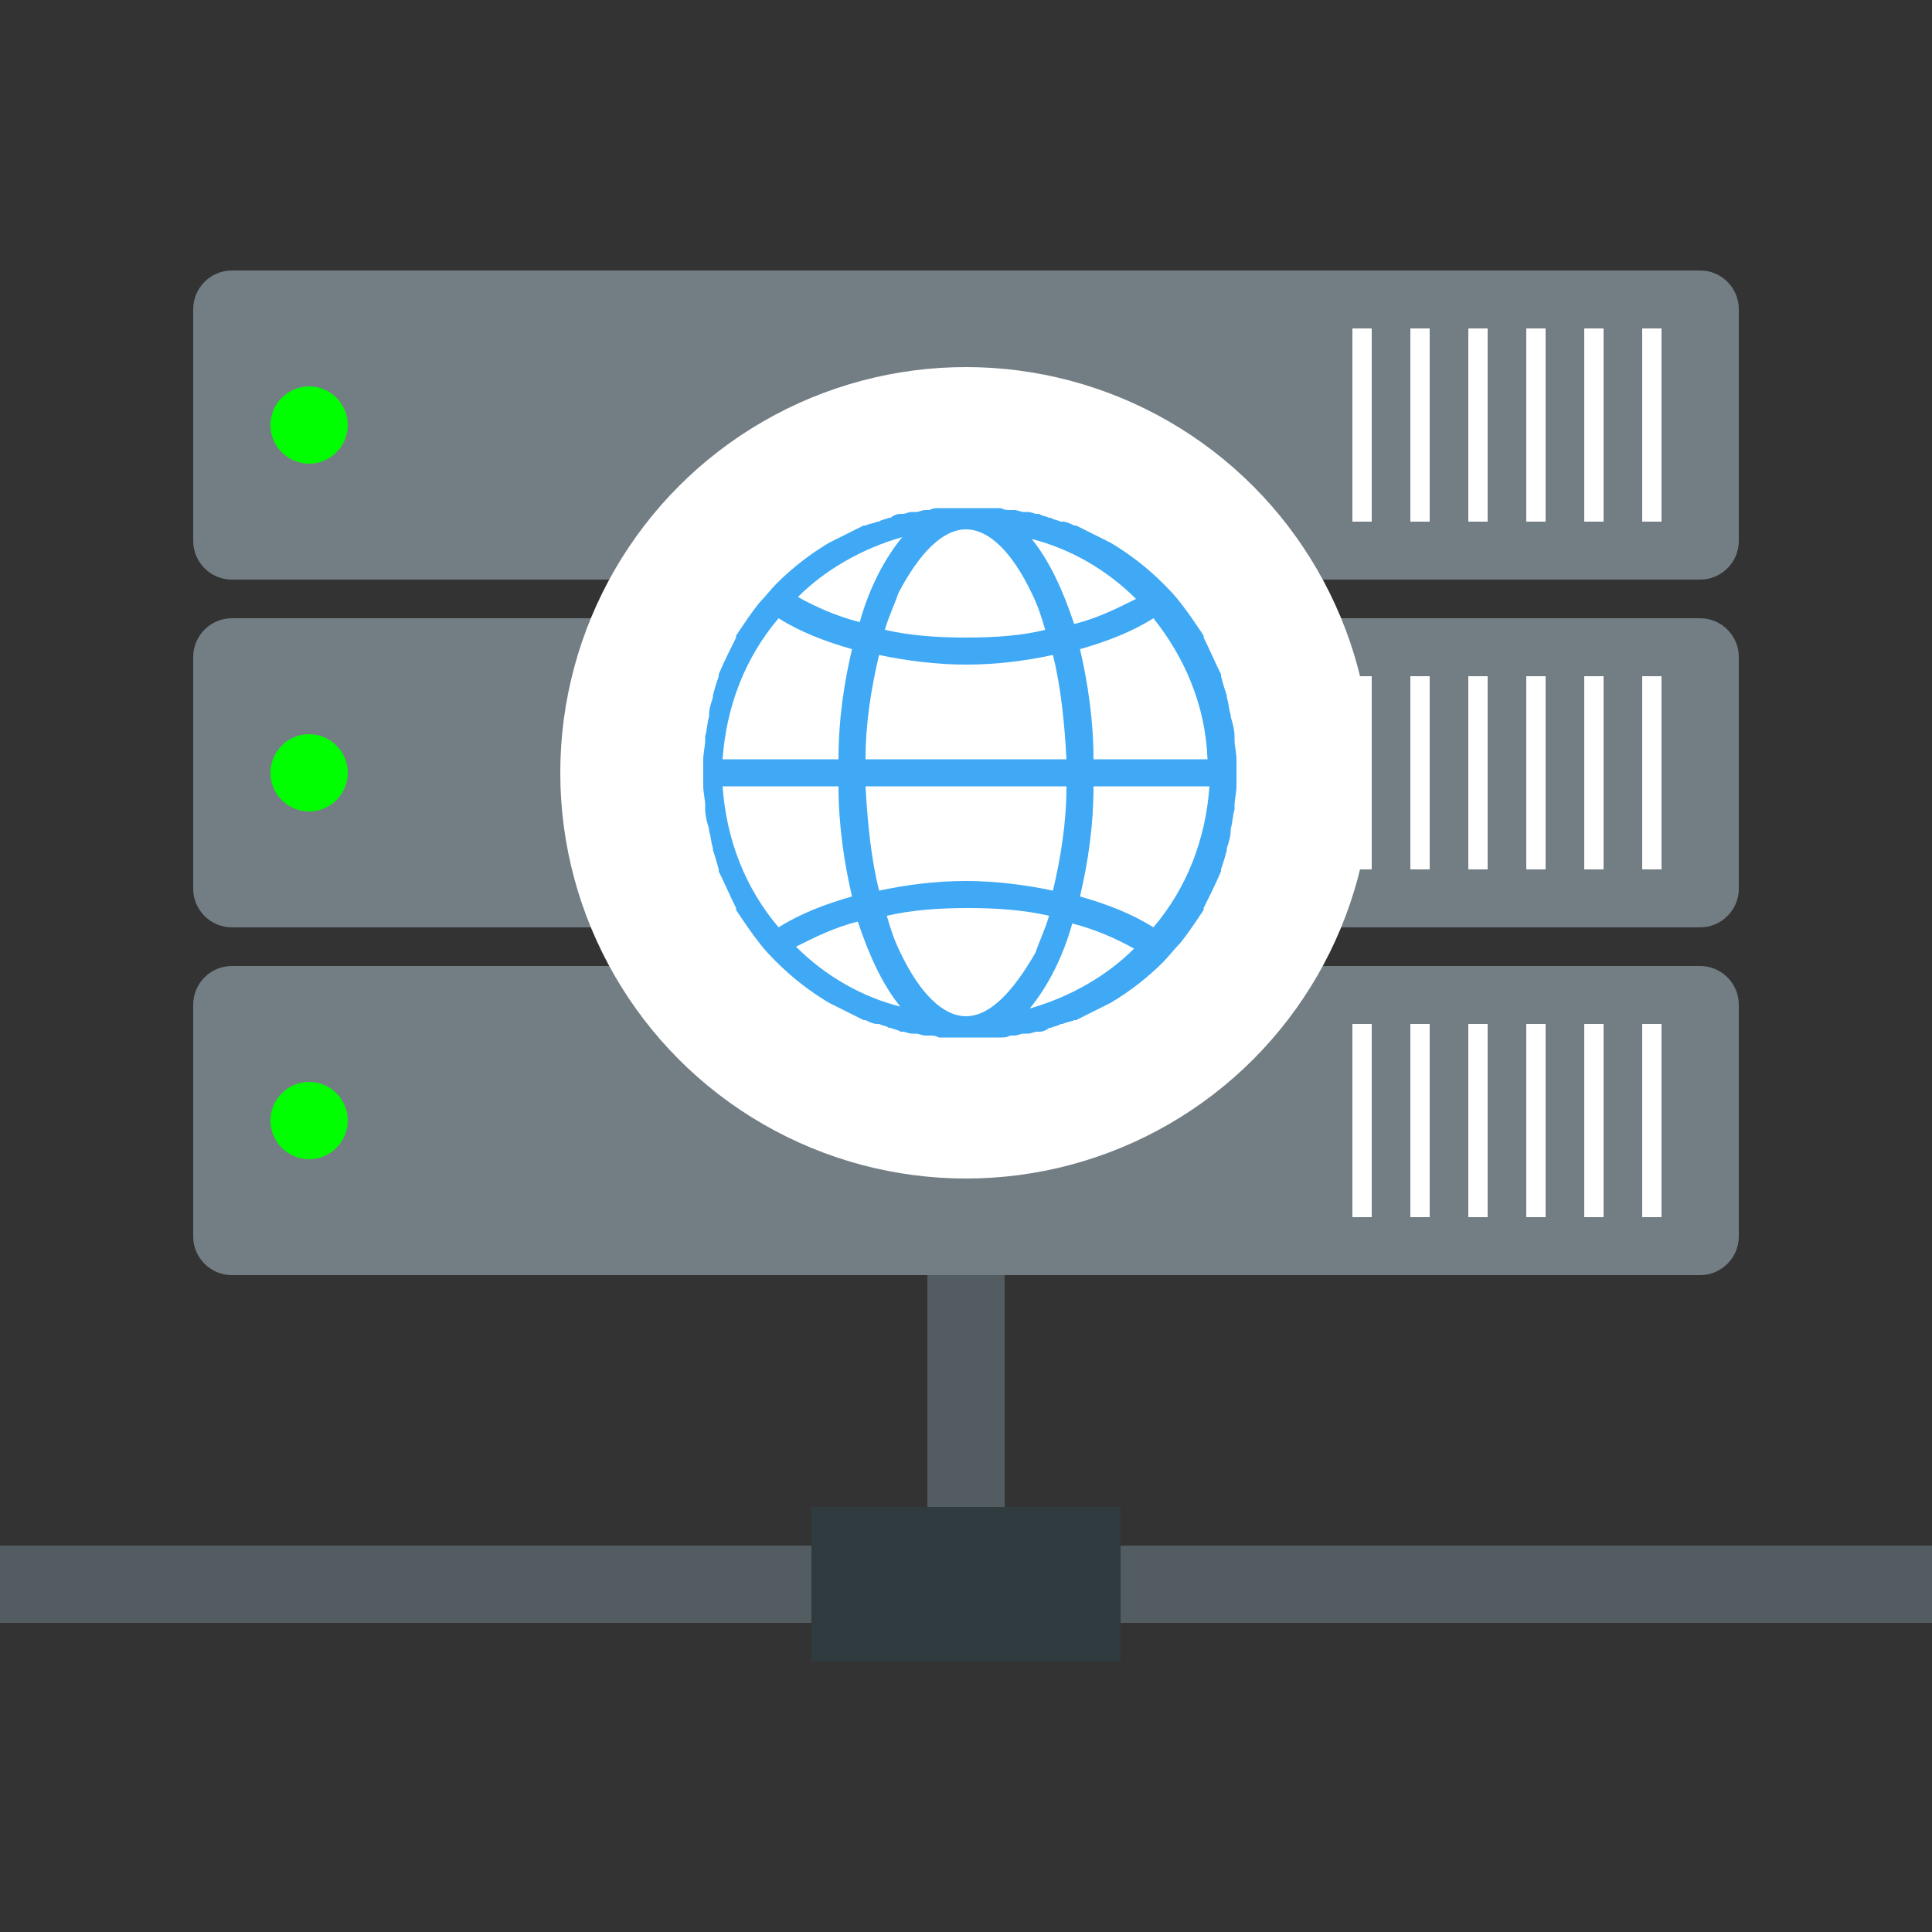 <?xml version="1.0" encoding="UTF-8"?>
<svg xmlns="http://www.w3.org/2000/svg" xmlns:xlink="http://www.w3.org/1999/xlink" version="1.1" id="Ebene_1" x="0px" y="0px" width="100px" height="100px" viewBox="0 0 100 100" style="enable-background:new 0 0 100 100;" xml:space="preserve">
<rect x="0" y="0" width="100" height="100" fill="#333333" stroke="none"/>
<style type="text/css">
	.st0{fill:#525C61;}
	.st1{fill:#303B3F;}
	.st2{fill:#737E84;}
	.st3{fill:#00FF00;}
	.st4{fill:#FFFFFF;}
	.st5{fill:#3FA9F5;}
</style>
<g>
	<g>
		<rect y="80" class="st0" width="100" height="4"></rect>
		<rect x="48" y="64" class="st0" width="4" height="22"></rect>
		<rect x="42" y="78" class="st1" width="16" height="8"></rect>
		<g>
			<g>
				<path class="st2" d="M90,64c0,1.1-0.9,2-2,2H12c-1.1,0-2-0.9-2-2V52c0-1.1,0.9-2,2-2h76c1.1,0,2,0.9,2,2V64z"></path>
			</g>
			<g>
				<path class="st3" d="M18,58c0,1.1-0.9,2-2,2c-1.1,0-2-0.9-2-2c0-1.1,0.9-2,2-2C17.1,56,18,56.9,18,58z"></path>
			</g>
			<g>
				<rect x="85" y="53" class="st4" width="1" height="10"></rect>
				<rect x="82" y="53" class="st4" width="1" height="10"></rect>
				<rect x="79" y="53" class="st4" width="1" height="10"></rect>
				<rect x="76" y="53" class="st4" width="1" height="10"></rect>
				<rect x="73" y="53" class="st4" width="1" height="10"></rect>
				<rect x="70" y="53" class="st4" width="1" height="10"></rect>
			</g>
		</g>
		<g>
			<g>
				<path class="st2" d="M90,46c0,1.1-0.9,2-2,2H12c-1.1,0-2-0.9-2-2V34c0-1.1,0.9-2,2-2h76c1.1,0,2,0.9,2,2V46z"></path>
			</g>
			<g>
				<path class="st3" d="M18,40c0,1.1-0.9,2-2,2c-1.1,0-2-0.9-2-2c0-1.1,0.9-2,2-2C17.1,38,18,38.9,18,40z"></path>
			</g>
			<g>
				<rect x="85" y="35" class="st4" width="1" height="10"></rect>
				<rect x="82" y="35" class="st4" width="1" height="10"></rect>
				<rect x="79" y="35" class="st4" width="1" height="10"></rect>
				<rect x="76" y="35" class="st4" width="1" height="10"></rect>
				<rect x="73" y="35" class="st4" width="1" height="10"></rect>
				<rect x="70" y="35" class="st4" width="1" height="10"></rect>
			</g>
		</g>
		<g>
			<path class="st2" d="M90,28c0,1.1-0.9,2-2,2H12c-1.1,0-2-0.9-2-2V16c0-1.1,0.9-2,2-2h76c1.1,0,2,0.9,2,2V28z"></path>
		</g>
		<g>
			<path class="st3" d="M18,22c0,1.1-0.9,2-2,2c-1.1,0-2-0.9-2-2c0-1.1,0.9-2,2-2C17.1,20,18,20.9,18,22z"></path>
		</g>
		<g>
			<rect x="85" y="17" class="st4" width="1" height="10"></rect>
			<rect x="82" y="17" class="st4" width="1" height="10"></rect>
			<rect x="79" y="17" class="st4" width="1" height="10"></rect>
			<rect x="76" y="17" class="st4" width="1" height="10"></rect>
			<rect x="73" y="17" class="st4" width="1" height="10"></rect>
			<rect x="70" y="17" class="st4" width="1" height="10"></rect>
		</g>
	</g>
	<circle class="st4" cx="50" cy="40" r="21"></circle>
	<path class="st5" d="M64,40c0-0.2,0-0.5,0-0.7l0,0c0-0.3-0.1-0.7-0.1-1c0-0.1,0-0.1,0-0.2c0-0.3-0.1-0.7-0.2-1c0,0,0-0.1,0-0.1   c-0.1-0.3-0.1-0.6-0.2-0.9c0,0,0-0.1,0-0.1c-0.1-0.3-0.2-0.6-0.3-1c0,0,0-0.1,0-0.1c-0.3-0.6-0.6-1.3-0.9-1.9c0,0,0,0,0-0.1   c-0.4-0.6-0.8-1.2-1.2-1.7c-0.3-0.4-0.6-0.7-0.9-1l0,0c-0.8-0.8-1.7-1.5-2.7-2.1c0,0,0,0,0,0c-0.2-0.1-0.4-0.2-0.6-0.3c0,0,0,0,0,0   c-0.2-0.1-0.4-0.2-0.6-0.3c0,0,0,0,0,0c-0.2-0.1-0.4-0.2-0.6-0.3c0,0,0,0-0.1,0c-0.2-0.1-0.4-0.2-0.6-0.2c0,0-0.1,0-0.1,0   c-0.2-0.1-0.4-0.1-0.5-0.2c0,0-0.1,0-0.1,0c-0.2-0.1-0.4-0.1-0.5-0.2c0,0-0.1,0-0.1,0c-0.2,0-0.3-0.1-0.5-0.1c-0.1,0-0.1,0-0.2,0   c-0.2,0-0.3-0.1-0.5-0.1c-0.1,0-0.1,0-0.2,0c-0.2,0-0.3,0-0.5-0.1c-0.1,0-0.1,0-0.2,0c-0.2,0-0.4,0-0.5,0c-0.1,0-0.1,0-0.2,0   c-0.2,0-0.5,0-0.7,0s-0.5,0-0.7,0c-0.1,0-0.1,0-0.2,0c-0.2,0-0.4,0-0.5,0c-0.1,0-0.1,0-0.2,0c-0.2,0-0.3,0-0.5,0.1   c-0.1,0-0.1,0-0.2,0c-0.2,0-0.3,0.1-0.5,0.1c-0.1,0-0.1,0-0.2,0c-0.2,0-0.3,0.1-0.5,0.1c0,0-0.1,0-0.1,0c-0.2,0-0.4,0.1-0.5,0.2   c0,0-0.1,0-0.1,0c-0.2,0.1-0.4,0.1-0.5,0.2c0,0-0.1,0-0.1,0c-0.2,0.1-0.4,0.1-0.6,0.2c0,0,0,0-0.1,0c-0.2,0.1-0.4,0.2-0.6,0.3   c0,0,0,0,0,0c-0.2,0.1-0.4,0.2-0.6,0.3c0,0,0,0,0,0c-0.2,0.1-0.4,0.2-0.6,0.3c0,0,0,0,0,0c-1,0.6-1.9,1.3-2.7,2.1l0,0   c-0.3,0.3-0.6,0.7-0.9,1c-0.4,0.5-0.8,1.1-1.2,1.7c0,0,0,0,0,0.1c-0.3,0.6-0.6,1.2-0.9,1.9c0,0,0,0.1,0,0.1c-0.1,0.3-0.2,0.6-0.3,1   c0,0,0,0.1,0,0.1c-0.1,0.3-0.2,0.6-0.2,0.9c0,0,0,0.1,0,0.1c-0.1,0.3-0.1,0.7-0.2,1c0,0.1,0,0.1,0,0.2c0,0.3-0.1,0.7-0.1,1l0,0   c0,0.2,0,0.5,0,0.7c0,0.2,0,0.5,0,0.7c0,0.3,0.1,0.7,0.1,1c0,0.1,0,0.1,0,0.2c0,0.3,0.1,0.7,0.2,1c0,0,0,0.1,0,0.1   c0.1,0.3,0.1,0.6,0.2,0.9c0,0,0,0.1,0,0.1c0.1,0.3,0.2,0.6,0.3,1c0,0,0,0.1,0,0.1c0.3,0.6,0.6,1.3,0.9,1.9c0,0,0,0,0,0.1   c0.4,0.6,0.8,1.2,1.2,1.7l0,0c0.3,0.4,0.6,0.7,0.9,1l0,0c0.8,0.8,1.7,1.5,2.7,2.1c0,0,0,0,0,0c0.2,0.1,0.4,0.2,0.6,0.3c0,0,0,0,0,0   c0.2,0.1,0.4,0.2,0.6,0.3c0,0,0,0,0,0c0.2,0.1,0.4,0.2,0.6,0.3c0,0,0,0,0.1,0c0.2,0.1,0.4,0.2,0.6,0.2c0,0,0.1,0,0.1,0   c0.2,0.1,0.4,0.1,0.5,0.2c0,0,0.1,0,0.1,0c0.2,0.1,0.4,0.1,0.5,0.2c0,0,0.1,0,0.1,0c0.2,0,0.3,0.1,0.5,0.1c0.1,0,0.1,0,0.2,0   c0.2,0,0.3,0.1,0.5,0.1c0.1,0,0.1,0,0.2,0c0.2,0,0.3,0,0.5,0.1c0.1,0,0.1,0,0.2,0c0.2,0,0.4,0,0.5,0c0.1,0,0.1,0,0.2,0   c0.2,0,0.5,0,0.7,0s0.5,0,0.7,0c0.1,0,0.1,0,0.2,0c0.2,0,0.4,0,0.5,0c0.1,0,0.1,0,0.2,0c0.2,0,0.3,0,0.5-0.1c0.1,0,0.1,0,0.2,0   c0.2,0,0.3-0.1,0.5-0.1c0.1,0,0.1,0,0.2,0c0.2,0,0.3-0.1,0.5-0.1c0,0,0.1,0,0.1,0c0.2,0,0.4-0.1,0.5-0.2c0,0,0.1,0,0.1,0   c0.2-0.1,0.4-0.1,0.5-0.2c0,0,0.1,0,0.1,0c0.2-0.1,0.4-0.1,0.6-0.2c0,0,0,0,0.1,0c0.2-0.1,0.4-0.2,0.6-0.3c0,0,0,0,0,0   c0.2-0.1,0.4-0.2,0.6-0.3c0,0,0,0,0,0c0.2-0.1,0.4-0.2,0.6-0.3c0,0,0,0,0,0c1-0.6,1.9-1.3,2.7-2.1l0,0c0.3-0.3,0.6-0.7,0.9-1l0,0   c0.4-0.5,0.8-1.1,1.2-1.7c0,0,0,0,0-0.1c0.3-0.6,0.6-1.2,0.9-1.9c0,0,0-0.1,0-0.1c0.1-0.3,0.2-0.6,0.3-1c0,0,0-0.1,0-0.1   c0.1-0.3,0.2-0.6,0.2-0.9c0,0,0-0.1,0-0.1c0.1-0.3,0.1-0.7,0.2-1c0-0.1,0-0.1,0-0.2c0-0.3,0.1-0.7,0.1-1C64,40.5,64,40.2,64,40   L64,40C64,40,64,40,64,40C64,40,64,40,64,40L64,40z M58.8,31c-1,0.5-2,1-3.2,1.3c-0.6-1.8-1.3-3.3-2.2-4.4   C55.4,28.4,57.3,29.5,58.8,31z M44.8,39.3c0-1.9,0.3-3.7,0.7-5.4c1.4,0.3,3,0.5,4.5,0.5c1.6,0,3.1-0.2,4.5-0.5   c0.4,1.6,0.6,3.5,0.7,5.4H44.8z M55.2,40.7c0,1.9-0.3,3.7-0.7,5.4c-1.4-0.3-3-0.5-4.5-0.5c-1.6,0-3.1,0.2-4.5,0.5   c-0.4-1.6-0.6-3.5-0.7-5.4H55.2z M50,27.4c1.2,0,2.4,1.2,3.4,3.3c0.3,0.6,0.5,1.2,0.7,1.9C52.9,32.9,51.5,33,50,33   c-1.5,0-2.9-0.1-4.2-0.4c0.2-0.7,0.5-1.3,0.7-1.9C47.6,28.6,48.8,27.4,50,27.4z M46.7,27.8c-0.9,1.1-1.7,2.6-2.2,4.4   c-1.2-0.3-2.3-0.8-3.2-1.3C42.7,29.5,44.6,28.4,46.7,27.8z M40.3,32c1.1,0.7,2.4,1.2,3.8,1.6c-0.4,1.7-0.7,3.6-0.7,5.7h-6   C37.6,36.5,38.6,34,40.3,32z M37.4,40.7h6c0,2,0.3,4,0.7,5.7c-1.4,0.4-2.7,0.9-3.8,1.6C38.6,46,37.6,43.5,37.4,40.7z M41.2,49   c1-0.5,2-1,3.2-1.3c0.6,1.8,1.3,3.3,2.2,4.4C44.6,51.6,42.7,50.5,41.2,49z M50,52.6c-1.2,0-2.4-1.2-3.4-3.3   c-0.3-0.6-0.5-1.2-0.7-1.9c1.3-0.3,2.7-0.4,4.2-0.4c1.5,0,2.9,0.1,4.2,0.4c-0.2,0.7-0.5,1.3-0.7,1.9C52.4,51.4,51.2,52.6,50,52.6z    M53.3,52.2c0.9-1.1,1.7-2.6,2.2-4.4c1.2,0.3,2.3,0.8,3.2,1.3C57.3,50.5,55.4,51.6,53.3,52.2z M59.7,48c-1.1-0.7-2.4-1.2-3.8-1.6   c0.4-1.7,0.7-3.6,0.7-5.7h6C62.4,43.5,61.4,46,59.7,48z M56.6,39.3c0-2-0.3-4-0.7-5.7c1.4-0.4,2.7-0.9,3.8-1.6   c1.6,2,2.7,4.5,2.8,7.3H56.6z"></path>
</g>
</svg>
